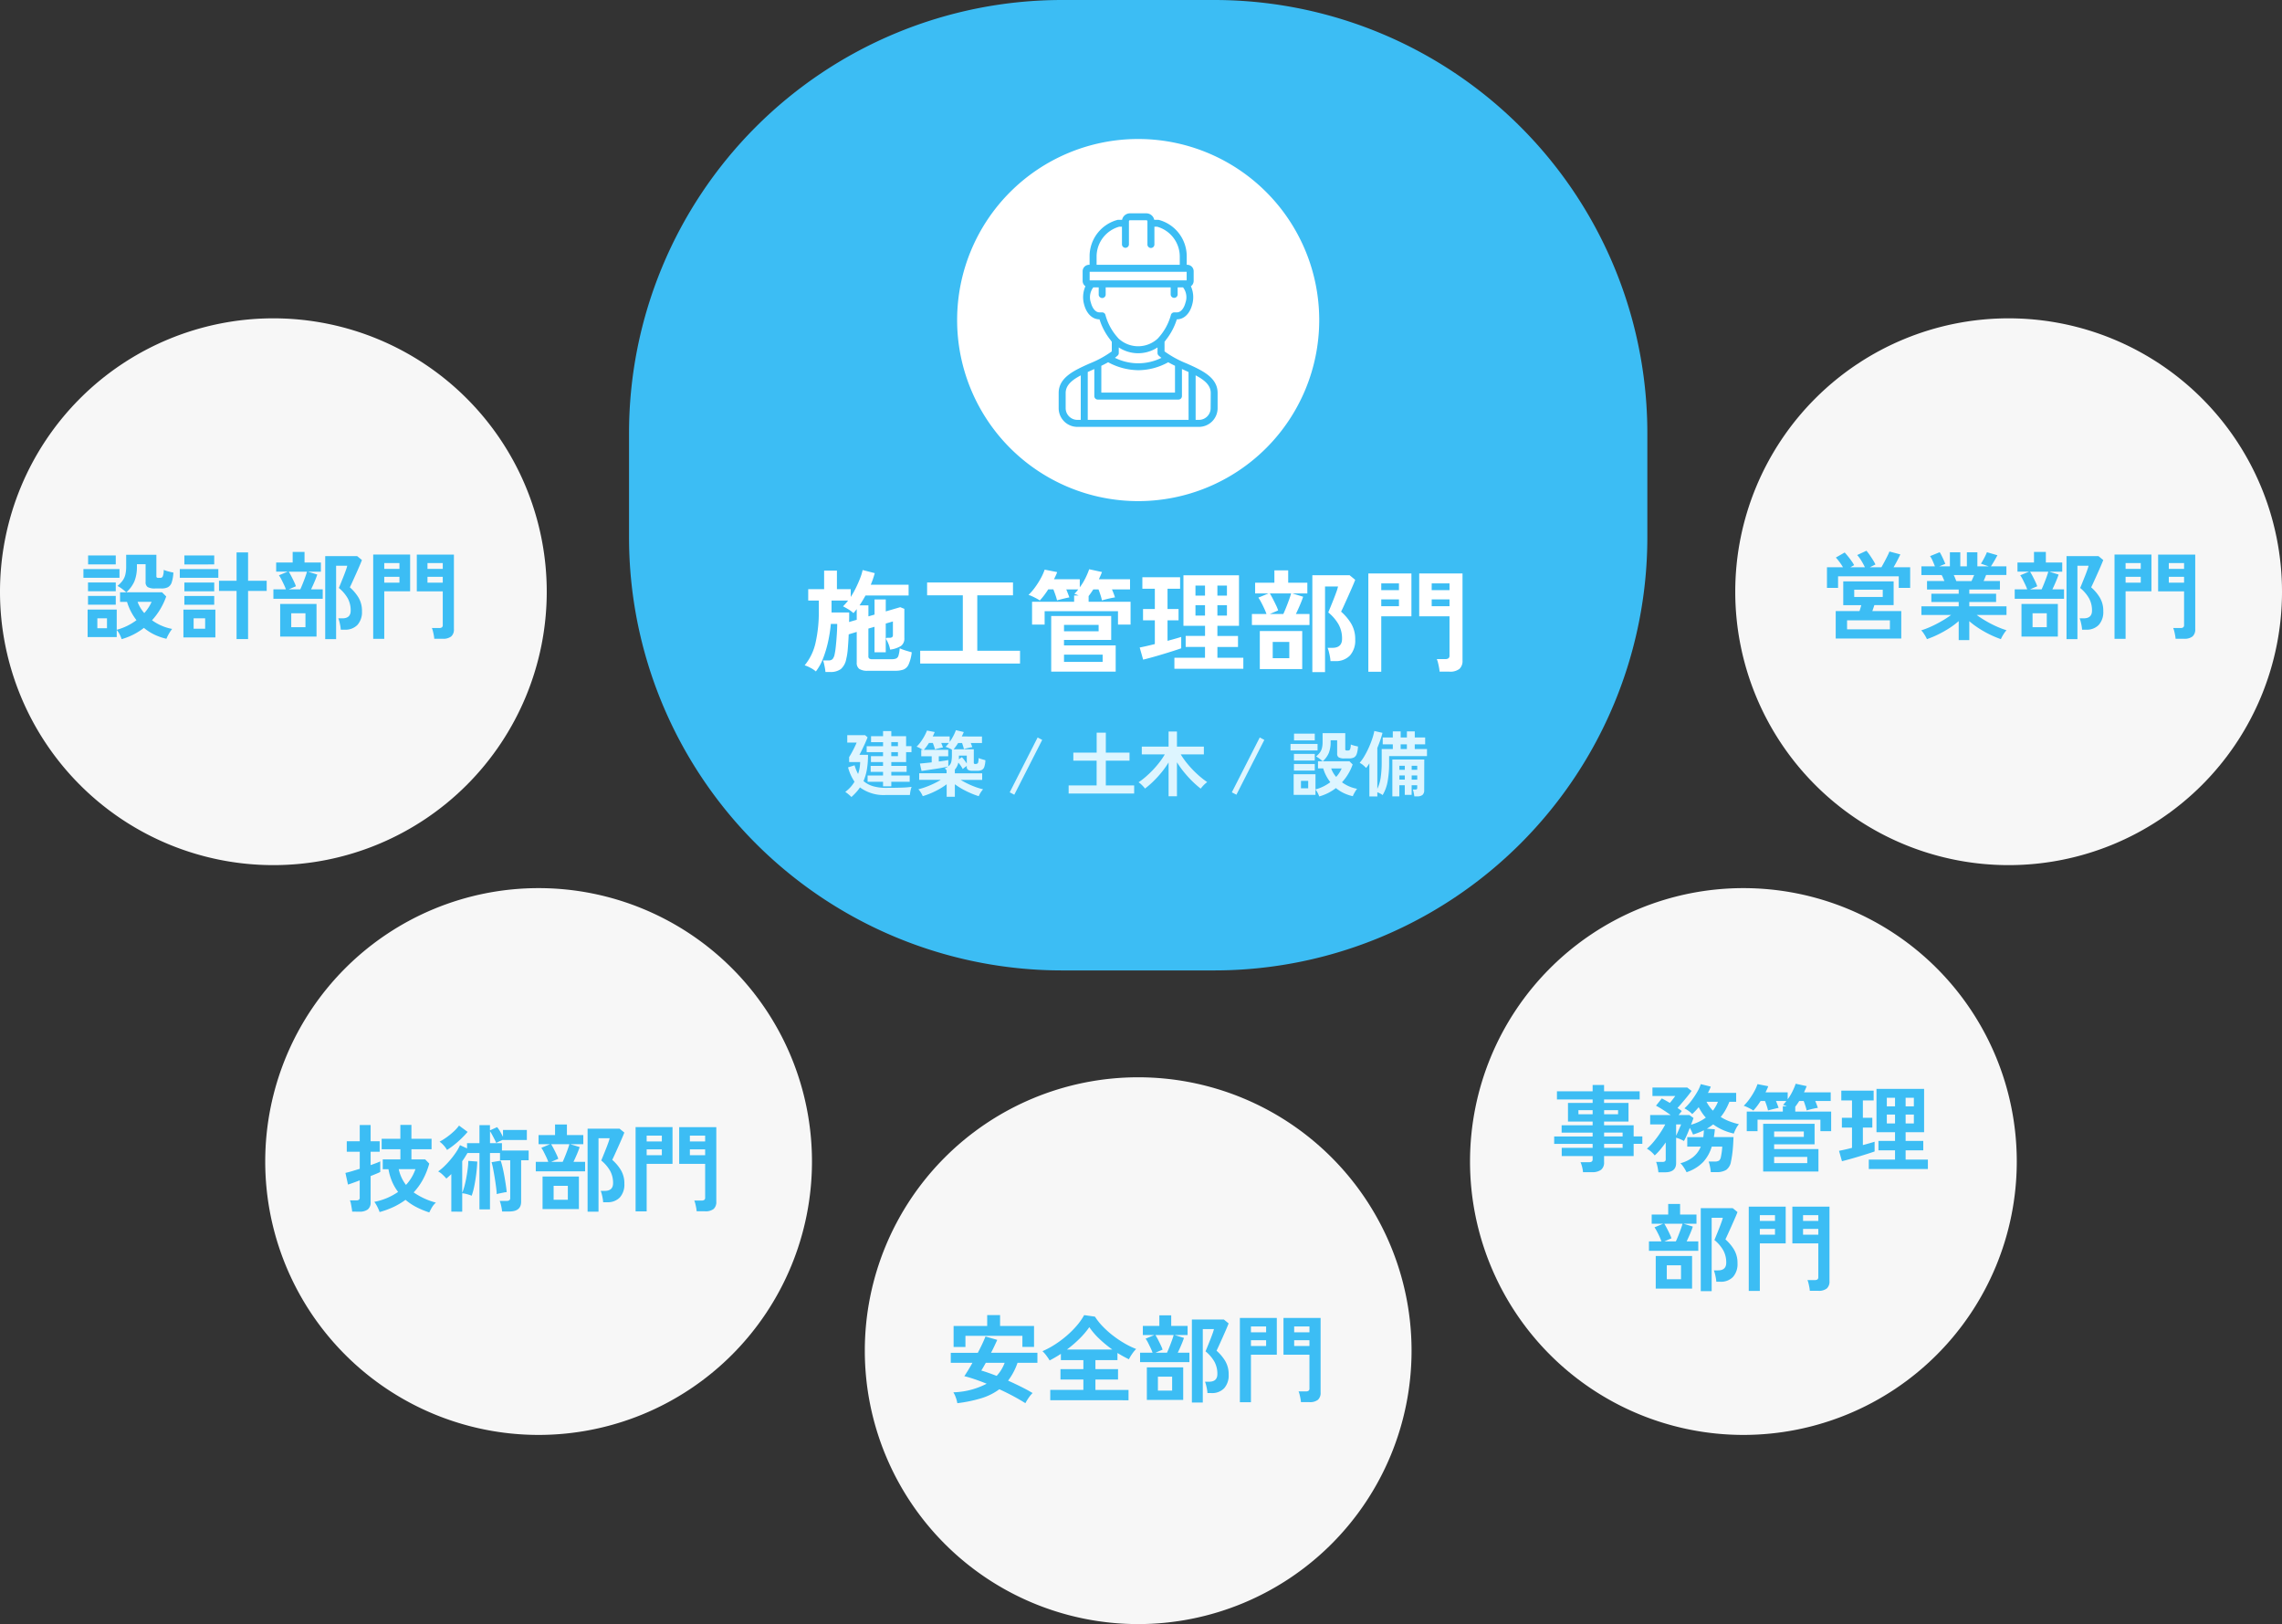 <svg xmlns="http://www.w3.org/2000/svg" width="287" height="204.238" viewBox="0 0 287 204.238"><rect x="0" y="0" width="287" height="204.238" fill="#333333" stroke="none"/><g transform="translate(-51.5 -5096.5)"><path d="M34.381,0h0A34.381,34.381,0,0,1,68.762,34.381h0A34.381,34.381,0,0,1,34.381,68.762h0A34.381,34.381,0,0,1,0,34.381H0A34.381,34.381,0,0,1,34.381,0Z" transform="translate(160.265 5231.977)" fill="#f7f7f7"/><path d="M34.381,0h0A34.381,34.381,0,0,1,68.762,34.381h0A34.381,34.381,0,0,1,34.381,68.762h0A34.381,34.381,0,0,1,0,34.381H0A34.381,34.381,0,0,1,34.381,0Z" transform="translate(236.381 5208.188)" fill="#f7f7f7"/><path d="M34.381,0h0A34.381,34.381,0,0,1,68.762,34.381h0A34.381,34.381,0,0,1,34.381,68.762h0A34.381,34.381,0,0,1,0,34.381H0A34.381,34.381,0,0,1,34.381,0Z" transform="translate(269.738 5136.533)" fill="#f7f7f7"/><path d="M34.381,0h0A34.381,34.381,0,0,1,68.762,34.381h0A34.381,34.381,0,0,1,34.381,68.762h0A34.381,34.381,0,0,1,0,34.381H0A34.381,34.381,0,0,1,34.381,0Z" transform="translate(51.5 5136.533)" fill="#f7f7f7"/><path d="M34.381,0h0A34.381,34.381,0,0,1,68.762,34.381h0A34.381,34.381,0,0,1,34.381,68.762h0A34.381,34.381,0,0,1,0,34.381H0A34.381,34.381,0,0,1,34.381,0Z" transform="translate(84.857 5208.188)" fill="#f7f7f7"/><path d="M54.469,0H73.6A54.469,54.469,0,0,1,128.07,54.469v13.1A54.469,54.469,0,0,1,73.6,122.037H54.469A54.469,54.469,0,0,1,0,67.568v-13.1A54.469,54.469,0,0,1,54.469,0Z" transform="translate(130.611 5096.5)" fill="#3cbdf4"/><path d="M22.77,0A22.77,22.77,0,1,1,0,22.77,22.77,22.77,0,0,1,22.77,0Z" transform="translate(171.875 5113.979)" fill="#fff"/><path d="M140.369,17.588a22.258,22.258,0,1,1-22.258,22.258,22.284,22.284,0,0,1,22.258-22.258m0-.512a22.77,22.77,0,1,0,22.77,22.77,22.77,22.77,0,0,0-22.77-22.77Z" transform="translate(54.276 5096.902)" fill="none"/><path d="M146.17,45.089a12.762,12.762,0,0,1-2.781-1.519V42.35c.023-.023.044-.046.067-.07a.46.46,0,0,0,.079-.117,8,8,0,0,0,1.4-2.622h.006c.9,0,1.636-.719,1.932-1.876a3.377,3.377,0,0,0-.169-2.289.812.812,0,0,0,.348-.665V33.491a.811.811,0,0,0-.811-.811h-.062v-1.1a4.735,4.735,0,0,0-3.51-4.546l-.005,0-.026-.007-.017-.005-.021,0-.024,0h-.016l-.029,0h-.439a1.017,1.017,0,0,0-.995-.814H139.05a1.018,1.018,0,0,0-1,.814h-.468l-.015,0-.025,0-.02,0-.018.005-.026.007-.005,0a4.735,4.735,0,0,0-3.51,4.546v1.1H133.9a.812.812,0,0,0-.811.811V34.71a.811.811,0,0,0,.352.667,3.378,3.378,0,0,0-.168,2.287c.3,1.158,1.036,1.876,1.932,1.876h.006a7.979,7.979,0,0,0,1.4,2.622.459.459,0,0,0,.079.117c.023.024.044.047.067.07v1.22a12.77,12.77,0,0,1-2.782,1.519c-1.916.858-3.9,1.744-3.9,3.713v1.912a2.353,2.353,0,0,0,2.35,2.351h15.288a2.353,2.353,0,0,0,2.351-2.351V48.8C150.069,46.833,148.087,45.947,146.17,45.089ZM134.845,31.581a3.9,3.9,0,0,1,2.852-3.693h.337v2.218a.439.439,0,1,0,.878,0V27.213a.14.14,0,0,1,.138-.138H141.1a.14.14,0,0,1,.138.138v2.893a.439.439,0,1,0,.877,0V27.889h.337a3.9,3.9,0,0,1,2.852,3.692v1.1H134.845Zm-.873,3.062V33.559h12.2v1.084h-12.2Zm1.982,4.329a.439.439,0,0,0-.42-.309h-.324c-.568,0-.93-.627-1.081-1.216a2.04,2.04,0,0,1,.3-1.925h.681V36.4a.439.439,0,1,0,.877,0v-.877h8.174V36.4a.439.439,0,0,0,.878,0v-.877h.681a2.04,2.04,0,0,1,.3,1.925c-.15.589-.514,1.216-1.081,1.216h-.326a.439.439,0,0,0-.419.309,6.921,6.921,0,0,1-1.556,2.867.421.421,0,0,0-.057.071,3.61,3.61,0,0,1-5.016,0,.422.422,0,0,0-.057-.071A6.916,6.916,0,0,1,135.953,38.972Zm6.7,5.128q.166.147.346.284a6.591,6.591,0,0,1-5.851-.005c.118-.089.231-.182.339-.278a.436.436,0,0,0,.147-.328v-.7a4.431,4.431,0,0,0,4.872,0v.7A.439.439,0,0,0,142.657,44.1Zm-7.215,1.283c.293-.141.579-.29.855-.446a8.151,8.151,0,0,0,3.808,1,7.831,7.831,0,0,0,3.749-1c.275.157.561.3.854.445v3.369h-9.266Zm-2.588,6.8h-.424a1.474,1.474,0,0,1-1.472-1.473V48.8c0-.984.811-1.639,1.9-2.211Zm13.563,0H133.732V46.164c.2-.092.4-.182.6-.273l.226-.1v3.4a.439.439,0,0,0,.439.439h10.143a.439.439,0,0,0,.439-.439v-3.4l.227.1c.2.091.406.181.6.273Zm2.774-1.473a1.474,1.474,0,0,1-1.473,1.473H147.3v-5.6c1.085.572,1.9,1.227,1.9,2.211Z" transform="translate(54.571 5097.119)" fill="#3cbdf4"/><path d="M-39.186,1.008q-.014-.2-.063-.476t-.112-.553a2.346,2.346,0,0,0-.133-.427h.686a.685.685,0,0,0,.525-.175,1.4,1.4,0,0,0,.259-.637,7.594,7.594,0,0,0,.126-.812q.056-.5.1-1.064t.07-1.071q.021-.511.021-.833h-.8a18.03,18.03,0,0,1-.343,2.219,13.736,13.736,0,0,1-.63,2.107A6.438,6.438,0,0,1-40.39.938a3.429,3.429,0,0,0-.693-.462A3.976,3.976,0,0,0-41.8.168a6.729,6.729,0,0,0,1.365-2.814,17.418,17.418,0,0,0,.413-4.074V-7.98h-1.33V-9.408h2v-2.338h1.61v2.338h1.736v.98A11.085,11.085,0,0,0-35.343-9.6q.3-.616.525-1.2a6.13,6.13,0,0,0,.308-1.015l1.526.392q-.1.364-.224.728t-.28.728h4.76V-8.61h-5.418q-.182.322-.371.637t-.385.6h1.12v1.386l.77-.224v-1.9H-31.6v1.5l1.82-.532.518.21v3.682a1.134,1.134,0,0,1-.42.98,3.279,3.279,0,0,1-1.372.462,3.325,3.325,0,0,0-.245-.812,3.337,3.337,0,0,0-.287-.546q0-.014.042-.056.07-.056.056-.07h.35a.556.556,0,0,0,.336-.077.369.369,0,0,0,.1-.3v-1.68l-.9.266V-1.47h-1.414V-4.676l-.77.224V-.966a.351.351,0,0,0,.1.28.638.638,0,0,0,.392.084h2.45A1.424,1.424,0,0,0-30.3-.686.572.572,0,0,0-30-1.057a4.274,4.274,0,0,0,.154-.917,3.959,3.959,0,0,0,.448.182q.28.1.574.182l.49.14A5.078,5.078,0,0,1-28.728.063a1.223,1.223,0,0,1-.658.644,3.087,3.087,0,0,1-1.036.147h-3.43A1.855,1.855,0,0,1-34.937.616a.937.937,0,0,1-.315-.8v-3.85l-1.008.308q-.042.938-.112,1.785a8.016,8.016,0,0,1-.2,1.323A2.188,2.188,0,0,1-37.247.637a2.162,2.162,0,0,1-1.365.371Zm2.968-6.286.966-.28V-6.9l-.2.252q-.1.126-.21.252a3.744,3.744,0,0,0-.651-.483q-.385-.231-.665-.371a6.363,6.363,0,0,0,.644-.728h-2.086v1.5H-36.2v.567Q-36.2-5.614-36.218-5.278Zm8.946,5.222v-1.61h5.362V-8.638H-26.4v-1.61H-15.6v1.61H-20.09v6.972h5.376v1.61ZM-10.794.966v-7h7.546v3.01H-9.184v.686h6.5v3.3ZM-13.2-4.956v-2.87H-7.91V-8.61h.574q-.154-.07-.3-.126t-.245-.084q.126-.126.252-.266a3.636,3.636,0,0,0,.238-.294H-8.9q.112.266.217.539t.175.469q-.182.028-.49.1t-.6.147q-.294.07-.462.126a6.452,6.452,0,0,0-.189-.644q-.133-.392-.273-.742h-.644q-.266.42-.539.777a7.779,7.779,0,0,1-.525.623,3.041,3.041,0,0,0-.4-.245q-.273-.147-.56-.28a2.759,2.759,0,0,0-.455-.175,7.358,7.358,0,0,0,.819-.952,10.328,10.328,0,0,0,.721-1.134,6.741,6.741,0,0,0,.49-1.092l1.568.308a3.209,3.209,0,0,1-.175.441q-.1.217-.217.455H-7.2v1.022A7.582,7.582,0,0,0-6.5-10.773a9.635,9.635,0,0,0,.483-1.141l1.61.35q-.084.224-.182.448t-.21.462h3.92V-9.38H-3.15q.112.266.217.539t.161.469q-.224.028-.553.1t-.623.147q-.294.077-.462.133a6.282,6.282,0,0,0-.182-.672q-.126-.392-.252-.714H-5.5q-.294.462-.588.84v.714H-.812v2.87H-2.394v-1.68H-11.62v1.68Zm4.018,4.69h4.858v-.91H-9.184Zm0-3.85H-4.83v-.8H-9.184ZM4.7.6V-.784h3.85V-2.142H6.118V-3.528H8.554V-4.8H5.838v-6.356h6.986V-4.8H10.108v1.274H12.7v1.386h-2.59V-.784H13.37V.6ZM.77-.546.336-2.072q.364-.07.861-.182T2.24-2.506V-5.488H.756V-6.916H2.24V-9.464H.672v-1.442H5.418v1.442H3.836v2.548H5.222v1.428H3.836v2.576q.532-.14.973-.266T5.558-3.4v1.428q-.392.14-1.008.336t-1.309.406q-.693.21-1.351.392T.77-.546ZM7.35-6.09h1.2v-1.3H7.35Zm2.758,0h1.2v-1.3h-1.2ZM7.35-8.6h1.2v-1.26H7.35Zm2.758,0h1.2v-1.26h-1.2ZM22.05,1.022v-12.18h4.69l.7.574q-.126.336-.371.9t-.525,1.19q-.28.623-.518,1.148t-.364.763a6.438,6.438,0,0,1,1.246,1.463,3.78,3.78,0,0,1,.532,2.051,2.818,2.818,0,0,1-.658,2,2.437,2.437,0,0,1-1.876.707h-.574a4.833,4.833,0,0,0-.07-.553q-.056-.315-.133-.616a3.472,3.472,0,0,0-.161-.5h.6q1.218,0,1.218-1.134a3.667,3.667,0,0,0-.434-1.806,5.474,5.474,0,0,0-1.3-1.512q.084-.2.266-.644T24.71-8.1q.21-.525.371-.98a5.508,5.508,0,0,0,.2-.665H23.646V1.022ZM14.448-4.9V-6.286h1.834Q16.17-6.608,15.988-7t-.378-.763a4.822,4.822,0,0,0-.35-.581l1.288-.532H14.854V-10.22h2.422v-1.554h1.736v1.554H21.42v1.344h-1.9l1.372.42q-.14.434-.4,1.043t-.511,1.127h1.708V-4.9ZM15.442.644V-4.144h5.334V.644Zm1.26-6.93H18.4q.168-.364.364-.854t.364-.959q.168-.469.252-.777H16.7q.168.266.378.672t.4.805a5.477,5.477,0,0,1,.273.665Zm.364,5.558h2.086V-2.772H17.066ZM38.052.966a4.437,4.437,0,0,0-.07-.525q-.056-.3-.126-.588A2.626,2.626,0,0,0,37.7-.616h1.064a.666.666,0,0,0,.406-.1A.4.4,0,0,0,39.3-1.05V-5.992H35.49v-5.39h5.446V-.448A1.35,1.35,0,0,1,40.544.623a1.892,1.892,0,0,1-1.26.343ZM29.092.98V-11.382H34.51v5.39H30.716V.98Zm7.966-8.246H39.3V-8.12h-2.24Zm0-2.016H39.3v-.854h-2.24ZM30.716-7.266h2.226V-8.12H30.716Zm0-2.016h2.226v-.854H30.716Z" transform="translate(194.5 5180)" fill="#fff"/><path d="M-22.6.96a3.925,3.925,0,0,0-.186-.7A3.13,3.13,0,0,0-23.1-.408a9.6,9.6,0,0,0,4.188-1.08Q-19.68-1.8-20.4-2.046t-1.32-.39q.2-.3.468-.732t.552-.948h-2.724v-1.26h3.4q.312-.588.564-1.128t.4-.924L-17.58-7q-.156.348-.354.768t-.426.852h5.832v1.26h-2.5a7.935,7.935,0,0,1-1.188,2.244q.828.372,1.626.768t1.458.792A3.4,3.4,0,0,0-13.62.27a5.611,5.611,0,0,0-.42.69q-.7-.444-1.542-.894t-1.734-.858A7.444,7.444,0,0,1-19.578.336,17.441,17.441,0,0,1-22.6.96Zm-.468-7.068v-2.64h4.224v-1.368h1.62v1.368h4.272V-6.12h-1.464V-7.512h-7.164v1.4Zm5.412,3.636a4.875,4.875,0,0,0,1.008-1.644H-19.02q-.168.3-.312.552t-.252.42q.42.12.912.294T-17.652-2.472Zm6.744,3.06v-1.3h4.164V-2.016h-2.88V-3.324h2.88V-4.452H-9.576v-.792q-.348.228-.708.438t-.708.39a6.206,6.206,0,0,0-.408-.606,3.81,3.81,0,0,0-.492-.558,10.766,10.766,0,0,0,1.53-.816A13.008,13.008,0,0,0-8.874-7.5a11.856,11.856,0,0,0,1.29-1.284,7.811,7.811,0,0,0,.936-1.332l1.356.192a7.924,7.924,0,0,0,.984,1.236,11.552,11.552,0,0,0,1.29,1.152,13.438,13.438,0,0,0,1.446.972,10.181,10.181,0,0,0,1.464.708A3.907,3.907,0,0,0-.6-5.262a5.14,5.14,0,0,0-.42.7q-.348-.168-.708-.366t-.732-.426v.9H-5.232v1.128h2.844v1.308H-5.232V-.708h4.164v1.3ZM-8.82-5.784H-3.1A14.559,14.559,0,0,1-4.716-7.11,8.9,8.9,0,0,1-6-8.6,10.282,10.282,0,0,1-7.236-7.146,14.914,14.914,0,0,1-8.82-5.784ZM6.9.876V-9.564h4.02l.6.492q-.108.288-.318.774t-.45,1.02q-.24.534-.444.984T10-5.64a5.519,5.519,0,0,1,1.068,1.254,3.24,3.24,0,0,1,.456,1.758,2.416,2.416,0,0,1-.564,1.71,2.089,2.089,0,0,1-1.608.606H8.856A4.143,4.143,0,0,0,8.8-.786q-.048-.27-.114-.528a2.976,2.976,0,0,0-.138-.426H9.06q1.044,0,1.044-.972A3.143,3.143,0,0,0,9.732-4.26a4.692,4.692,0,0,0-1.116-1.3q.072-.168.228-.552t.336-.834q.18-.45.318-.84a4.721,4.721,0,0,0,.174-.57h-1.4V.876ZM.384-4.2V-5.388H1.956Q1.86-5.664,1.7-6T1.38-6.654a4.133,4.133,0,0,0-.3-.5l1.1-.456H.732V-8.76H2.808v-1.332H4.3V-8.76H6.36v1.152H4.728l1.176.36q-.12.372-.342.894t-.438.966H6.588V-4.2ZM1.236.552v-4.1H5.808v4.1Zm1.08-5.94H3.768q.144-.312.312-.732t.312-.822q.144-.4.216-.666H2.316q.144.228.324.576t.342.69a4.694,4.694,0,0,1,.234.57ZM2.628-.624H4.416V-2.376H2.628ZM20.616.828a3.8,3.8,0,0,0-.06-.45q-.048-.258-.108-.5a2.251,2.251,0,0,0-.132-.4h.912a.571.571,0,0,0,.348-.084A.344.344,0,0,0,21.684-.9V-5.136H18.42v-4.62h4.668V-.384a1.158,1.158,0,0,1-.336.918,1.621,1.621,0,0,1-1.08.294ZM12.936.84v-10.6H17.58v4.62H14.328V.84Zm6.828-7.068h1.92V-6.96h-1.92Zm0-1.728h1.92v-.732h-1.92ZM14.328-6.228h1.908V-6.96H14.328Zm0-1.728h1.908v-.732H14.328Z" transform="translate(194.5 5272)" fill="#3cbdf4"/><path d="M-19.908.912a4.087,4.087,0,0,0-.114-.66,3.629,3.629,0,0,0-.2-.6h1.056a.632.632,0,0,0,.36-.078A.374.374,0,0,0-18.7-.744v-.372h-3.888V-2.148H-18.7v-.5h-4.836v-.936H-18.7v-.48h-3.9v-.924h3.9V-5.46H-21.8V-7.8H-18.7v-.432h-4.488V-9.264H-18.7v-.792h1.44v.792h4.476v1.032h-4.476V-7.8h3.072v2.34h-3.072v.468h3.72v1.4h1.092v.936h-1.092v1.536h-3.72v.768a1.152,1.152,0,0,1-.378.96,1.825,1.825,0,0,1-1.146.3Zm2.652-3.06h2.328v-.5h-2.328Zm0-1.44h2.328v-.48h-2.328Zm-3.228-2.784H-18.7v-.516h-1.788Zm3.228,0H-15.5v-.516h-1.752Zm6.828,7.3a5.925,5.925,0,0,0-.108-.678,3.568,3.568,0,0,0-.18-.63h.78a.585.585,0,0,0,.33-.072.35.35,0,0,0,.1-.3V-2.832q-.336.48-.684.9a6.854,6.854,0,0,1-.7.732,3.615,3.615,0,0,0-.462-.474,2.563,2.563,0,0,0-.522-.366,7.337,7.337,0,0,0,.858-.888,12.638,12.638,0,0,0,.822-1.11A10.431,10.431,0,0,0-9.564-5.1h-1.9V-6.276h2.58q-.444-.324-.948-.648t-.9-.528L-10-8.364q.216.108.474.252t.534.312q.18-.2.384-.468t.3-.4h-2.868V-9.732h4.38l.54.42q-.192.276-.5.66t-.648.78q-.336.4-.624.708.156.1.288.192t.252.192q-.06.084-.168.216t-.228.288h1.356l.516.372q-.048.132-.126.354t-.186.486a5.491,5.491,0,0,0,1.86-.888,5.05,5.05,0,0,1-.48-.612q-.216-.324-.42-.7-.192.24-.4.456t-.408.408a3.21,3.21,0,0,0-.468-.4,3.858,3.858,0,0,0-.516-.318A6.569,6.569,0,0,0-6.3-8.052a10.745,10.745,0,0,0,.75-1.122,4.548,4.548,0,0,0,.45-.99l1.26.312a5.78,5.78,0,0,1-.36.792H-.648v1.116H-1.5A8.792,8.792,0,0,1-1.98-6.93a5.892,5.892,0,0,1-.612.894,5.871,5.871,0,0,0,1.086.546A9.156,9.156,0,0,0-.3-5.124a2.406,2.406,0,0,0-.372.558,5.689,5.689,0,0,0-.276.618A7.544,7.544,0,0,1-2.328-4.4,6.713,6.713,0,0,1-3.54-5.1a6.541,6.541,0,0,1-.792.54l1,.072q-.012.252-.048.5t-.072.486H-.984Q-1-2.976-1.038-2.412t-.108,1.074q-.066.51-.15.882A1.6,1.6,0,0,1-1.9.624,2.247,2.247,0,0,1-3.108.9H-3.84Q-3.852.72-3.894.462t-.1-.5a2.739,2.739,0,0,0-.12-.39h.732A1.033,1.033,0,0,0-2.8-.546a.826.826,0,0,0,.234-.474q.06-.276.108-.63T-2.4-2.3H-3.72A4.949,4.949,0,0,1-4.782-.384,5.07,5.07,0,0,1-6.888.912,4.48,4.48,0,0,0-7.224.324a3.018,3.018,0,0,0-.432-.54,4.267,4.267,0,0,0,1.62-.8A3.249,3.249,0,0,0-5.1-2.3H-6.8V-3.5h2.016a6.98,6.98,0,0,0,.072-.864,6.641,6.641,0,0,1-.636.288q-.336.132-.72.252-.084-.192-.186-.408t-.222-.432q-.192.492-.4.966a6.444,6.444,0,0,1-.342.69A4.008,4.008,0,0,0-7.68-3.24,3.331,3.331,0,0,0-8.2-3.42V-.24Q-8.2.924-9.588.924Zm6.852-7.752A4.68,4.68,0,0,0-2.94-7.944H-4.38A4.925,4.925,0,0,0-3.576-6.828ZM-8.2-3.684q.12-.24.246-.528t.234-.54Q-7.608-5-7.572-5.1H-8.2ZM2.748.828v-6H9.216v2.58H4.128V-2H9.7V.828ZM.684-4.248v-2.46H5.22V-7.38h.492q-.132-.06-.258-.108t-.21-.072q.108-.108.216-.228a3.116,3.116,0,0,0,.2-.252h-1.3q.1.228.186.462t.15.4q-.156.024-.42.09t-.516.126q-.252.06-.4.108A5.53,5.53,0,0,0,3.21-7.4Q3.1-7.74,2.976-8.04H2.424q-.228.36-.462.666a6.668,6.668,0,0,1-.45.534,2.606,2.606,0,0,0-.342-.21Q.936-7.176.69-7.29A2.365,2.365,0,0,0,.3-7.44,6.307,6.307,0,0,0,1-8.256a8.853,8.853,0,0,0,.618-.972,5.778,5.778,0,0,0,.42-.936L3.384-9.9a2.751,2.751,0,0,1-.15.378q-.09.186-.186.39H5.832v.876a6.5,6.5,0,0,0,.594-.978,8.259,8.259,0,0,0,.414-.978l1.38.3q-.072.192-.156.384t-.18.4h3.36V-8.04H9.3q.1.228.186.462t.138.4q-.192.024-.474.084t-.534.126q-.252.066-.4.114a5.385,5.385,0,0,0-.156-.576q-.108-.336-.216-.612H7.284q-.252.4-.5.72v.612H11.3v2.46H9.948v-1.44H2.04v1.44ZM4.128-.228H8.292v-.78H4.128Zm0-3.3H7.86v-.684H4.128ZM16.032.516V-.672h3.3V-1.836H17.244V-3.024h2.088V-4.116H17V-9.564h5.988v5.448H20.664v1.092h2.22v1.188h-2.22V-.672h2.8V.516ZM12.66-.468l-.372-1.308q.312-.06.738-.156t.894-.216V-4.7H12.648V-5.928H13.92V-8.112H12.576V-9.348h4.068v1.236H15.288v2.184h1.188V-4.7H15.288V-2.5q.456-.12.834-.228t.642-.192v1.224q-.336.12-.864.288t-1.122.348q-.594.18-1.158.336T12.66-.468ZM18.3-5.22h1.032V-6.336H18.3Zm2.364,0H21.7V-6.336H20.664ZM18.3-7.368h1.032v-1.08H18.3Zm2.364,0H21.7v-1.08H20.664ZM-5.1,15.876V5.436h4.02l.6.492Q-.588,6.216-.8,6.7t-.45,1.02q-.24.534-.444.984T-2,9.36A5.519,5.519,0,0,1-.936,10.614,3.24,3.24,0,0,1-.48,12.372a2.416,2.416,0,0,1-.564,1.71,2.089,2.089,0,0,1-1.608.606h-.492a4.143,4.143,0,0,0-.06-.474q-.048-.27-.114-.528a2.976,2.976,0,0,0-.138-.426h.516q1.044,0,1.044-.972a3.143,3.143,0,0,0-.372-1.548,4.692,4.692,0,0,0-1.116-1.3q.072-.168.228-.552t.336-.834q.18-.45.318-.84a4.721,4.721,0,0,0,.174-.57h-1.4v9.228ZM-11.616,10.8V9.612h1.572q-.1-.276-.252-.612t-.324-.654a4.133,4.133,0,0,0-.3-.5l1.1-.456h-1.452V6.24h2.076V4.908H-7.7V6.24H-5.64V7.392H-7.272l1.176.36q-.12.372-.342.894t-.438.966h1.464V10.8Zm.852,4.752v-4.1h4.572v4.1Zm1.08-5.94h1.452q.144-.312.312-.732t.312-.822q.144-.4.216-.666H-9.684q.144.228.324.576t.342.69a4.694,4.694,0,0,1,.234.57Zm.312,4.764h1.788V12.624H-9.372ZM8.616,15.828a3.8,3.8,0,0,0-.06-.45q-.048-.258-.108-.5a2.251,2.251,0,0,0-.132-.4h.912a.571.571,0,0,0,.348-.084.344.344,0,0,0,.108-.288V9.864H6.42V5.244h4.668v9.372a1.158,1.158,0,0,1-.336.918,1.621,1.621,0,0,1-1.08.294Zm-7.68.012V5.244H5.58v4.62H2.328V15.84ZM7.764,8.772h1.92V8.04H7.764Zm0-1.728h1.92V6.312H7.764ZM2.328,8.772H4.236V8.04H2.328Zm0-1.728H4.236V6.312H2.328Z" transform="translate(270.5 5243)" fill="#3cbdf4"/><path d="M-13.008.972A10.452,10.452,0,0,1-14.6.318,7.265,7.265,0,0,1-16-.612,9.034,9.034,0,0,1-17.49.276a10.828,10.828,0,0,1-1.77.648,5.036,5.036,0,0,0-.276-.648A4.316,4.316,0,0,0-19.92-.36a7.819,7.819,0,0,0,2.988-1.248,5.974,5.974,0,0,1-.75-1.284,7.16,7.16,0,0,1-.462-1.572h-.72V-5.7h2.22V-6.972H-19v-1.32h2.352v-1.74h1.392v1.74h2.532v1.32h-2.532V-5.7h1.728l.516.528A9.44,9.44,0,0,1-13.8-3.186a7.929,7.929,0,0,1-1.176,1.638,8.834,8.834,0,0,0,2.8,1.284A2.494,2.494,0,0,0-12.7.378Q-12.912.756-13.008.972Zm-9.7-.1a4.514,4.514,0,0,0-.06-.456q-.048-.276-.1-.546a1.713,1.713,0,0,0-.126-.414h.792a.574.574,0,0,0,.342-.078.369.369,0,0,0,.1-.306V-3.06q-.5.192-.906.336t-.57.192L-23.556-4q.288-.06.768-.2l1.032-.312V-6.66h-1.632V-7.98h1.632v-2.04h1.368v2.04h1.14v1.32h-1.14v1.68q.42-.144.744-.27t.468-.2v1.332q-.132.072-.462.21t-.75.306V-.312a1.089,1.089,0,0,1-.354.906,1.706,1.706,0,0,1-1.074.282Zm6.768-3.36a5.6,5.6,0,0,0,1.188-1.98h-2.1A4.962,4.962,0,0,0-15.936-2.484Zm5.7,3.36V-3.852q-.156.156-.312.294t-.312.27a5.609,5.609,0,0,0-.474-.492,2.292,2.292,0,0,0-.558-.408,6.172,6.172,0,0,0,.792-.66,10.93,10.93,0,0,0,.792-.858,10.643,10.643,0,0,0,.69-.924,5.4,5.4,0,0,0,.474-.858l.888.408v-.66H-6.7v-2.268h1.32v.66l.9-.408A3.51,3.51,0,0,1-4.1-9.21q.2.354.36.666V-9.4h3v1.26h-3V-8.16q-.192.072-.438.186t-.414.21q-.072-.18-.21-.45t-.288-.552a4.952,4.952,0,0,0-.282-.474v1.5h1.5v.924h3.36v1.224h-.948V-.36Q-1.464.852-2.94.852h-.912a5.68,5.68,0,0,0-.114-.69A3.823,3.823,0,0,0-4.152-.48h.864A.6.6,0,0,0-2.94-.558a.358.358,0,0,0,.108-.306V-5.592H-4.116V-6.5h-1.26V.588H-6.7V-6.5H-8.208q-.156.264-.318.522t-.342.51V-1.5a6.161,6.161,0,0,0,.252-.738q.132-.462.24-1.026T-8.19-4.41a10.046,10.046,0,0,0,.09-1.1l1.128.084Q-7-4.716-7.1-3.9T-7.35-2.346a8.194,8.194,0,0,1-.33,1.218,4.293,4.293,0,0,0-.594-.2,3.8,3.8,0,0,0-.594-.114V.876Zm5.712-2.208q-.012-.348-.084-.9t-.168-1.152q-.1-.6-.2-1.128a7.553,7.553,0,0,0-.2-.828l1.152-.192q.12.348.24.858t.222,1.08q.1.57.18,1.1t.114.912a3.654,3.654,0,0,0-.4.06l-.48.1A3.393,3.393,0,0,0-4.524-1.332Zm-6.252-5.556a3.314,3.314,0,0,0-.426-.576,2.67,2.67,0,0,0-.51-.456,8.428,8.428,0,0,0,.948-.6,8.445,8.445,0,0,0,.876-.726,4.9,4.9,0,0,0,.624-.7l1.08.792a10.907,10.907,0,0,1-.75.8q-.438.426-.918.81A9.621,9.621,0,0,1-10.776-6.888ZM6.9.876V-9.564h4.02l.6.492q-.108.288-.318.774t-.45,1.02q-.24.534-.444.984T10-5.64a5.519,5.519,0,0,1,1.068,1.254,3.24,3.24,0,0,1,.456,1.758,2.416,2.416,0,0,1-.564,1.71,2.089,2.089,0,0,1-1.608.606H8.856A4.143,4.143,0,0,0,8.8-.786q-.048-.27-.114-.528a2.976,2.976,0,0,0-.138-.426H9.06q1.044,0,1.044-.972A3.143,3.143,0,0,0,9.732-4.26a4.692,4.692,0,0,0-1.116-1.3q.072-.168.228-.552t.336-.834q.18-.45.318-.84a4.721,4.721,0,0,0,.174-.57h-1.4V.876ZM.384-4.2V-5.388H1.956Q1.86-5.664,1.7-6T1.38-6.654a4.133,4.133,0,0,0-.3-.5l1.1-.456H.732V-8.76H2.808v-1.332H4.3V-8.76H6.36v1.152H4.728l1.176.36q-.12.372-.342.894t-.438.966H6.588V-4.2ZM1.236.552v-4.1H5.808v4.1Zm1.08-5.94H3.768q.144-.312.312-.732t.312-.822q.144-.4.216-.666H2.316q.144.228.324.576t.342.69a4.694,4.694,0,0,1,.234.57ZM2.628-.624H4.416V-2.376H2.628ZM20.616.828a3.8,3.8,0,0,0-.06-.45q-.048-.258-.108-.5a2.251,2.251,0,0,0-.132-.4h.912a.571.571,0,0,0,.348-.084A.344.344,0,0,0,21.684-.9V-5.136H18.42v-4.62h4.668V-.384a1.158,1.158,0,0,1-.336.918,1.621,1.621,0,0,1-1.08.294ZM12.936.84v-10.6H17.58v4.62H14.328V.84Zm6.828-7.068h1.92V-6.96h-1.92Zm0-1.728h1.92v-.732h-1.92ZM14.328-6.228h1.908V-6.96H14.328Zm0-1.728h1.908v-.732H14.328Z" transform="translate(118.5 5248)" fill="#3cbdf4"/><path d="M-22.128.8V-2.652h2.988q.06-.168.12-.366t.108-.378H-21.18V-6.384h6.336V-3.4h-2.424l-.126.378q-.066.2-.126.366h3.636V.8Zm-1.1-6.372V-8.16h2.016a6.483,6.483,0,0,0-.444-.672,6.46,6.46,0,0,0-.456-.552L-21-10.02q.2.216.438.51t.438.582a3.988,3.988,0,0,1,.312.5l-.468.264h1.824a8.476,8.476,0,0,0-.444-.816,4.672,4.672,0,0,0-.528-.72l1.164-.54a5.958,5.958,0,0,1,.4.522q.228.33.432.66a4.814,4.814,0,0,1,.3.546l-.7.348h1.452q.18-.312.378-.684t.372-.72a5.944,5.944,0,0,0,.258-.576L-14-9.78q-.156.336-.384.774t-.468.846h2.088v2.592H-14.2V-7.02h-7.632v1.452ZM-20.7-.36h5.388V-1.488H-20.7Zm.9-4.068h3.588V-5.34H-19.8ZM-6.66,1V-1.392A9.565,9.565,0,0,1-7.878-.48,14.019,14.019,0,0,1-9.27.3a11.9,11.9,0,0,1-1.386.576,3.309,3.309,0,0,0-.18-.354q-.12-.21-.264-.42a1.9,1.9,0,0,0-.276-.33,10.431,10.431,0,0,0,1.26-.486Q-9.444-1.02-8.79-1.4A12.123,12.123,0,0,0-7.62-2.16h-3.732V-3.252H-6.66v-.54H-10.1V-4.836H-6.66v-.528h-3.984V-6.432H-8.46q-.084-.2-.168-.4a2.652,2.652,0,0,0-.18-.354h-2.544V-8.28h1.7q-.12-.312-.282-.684a3.124,3.124,0,0,0-.33-.6l1.212-.492a4.085,4.085,0,0,1,.258.462q.138.282.258.552t.192.45L-9.1-8.28h1.332v-1.764h1.308V-8.28h.828v-1.764h1.32V-8.28h1.416l-.972-.336a4.686,4.686,0,0,0,.27-.438q.15-.27.288-.552a4.656,4.656,0,0,0,.2-.45l1.32.384q-.108.2-.264.48t-.306.522q-.15.246-.246.39H-.66v1.092H-3.216q-.156.408-.312.756h2.052v1.068H-5.328v.528h3.372v1.044H-5.328v.54h4.68V-2.16H-4.392A12.508,12.508,0,0,0-3.228-1.4a13.713,13.713,0,0,0,1.32.678,11.042,11.042,0,0,0,1.26.48A2.363,2.363,0,0,0-.912.09q-.144.21-.264.426a3.728,3.728,0,0,0-.18.36A12.656,12.656,0,0,1-2.724.306,13.036,13.036,0,0,1-4.1-.468,10.581,10.581,0,0,1-5.328-1.38V1Zm-.3-7.428h1.908q.084-.168.168-.366t.168-.39H-7.284q.1.192.18.4T-6.96-6.432ZM6.9.876V-9.564h4.02l.6.492q-.108.288-.318.774t-.45,1.02q-.24.534-.444.984T10-5.64a5.519,5.519,0,0,1,1.068,1.254,3.24,3.24,0,0,1,.456,1.758,2.416,2.416,0,0,1-.564,1.71,2.089,2.089,0,0,1-1.608.606H8.856A4.143,4.143,0,0,0,8.8-.786q-.048-.27-.114-.528a2.976,2.976,0,0,0-.138-.426H9.06q1.044,0,1.044-.972A3.143,3.143,0,0,0,9.732-4.26a4.692,4.692,0,0,0-1.116-1.3q.072-.168.228-.552t.336-.834q.18-.45.318-.84a4.721,4.721,0,0,0,.174-.57h-1.4V.876ZM.384-4.2V-5.388H1.956Q1.86-5.664,1.7-6T1.38-6.654a4.133,4.133,0,0,0-.3-.5l1.1-.456H.732V-8.76H2.808v-1.332H4.3V-8.76H6.36v1.152H4.728l1.176.36q-.12.372-.342.894t-.438.966H6.588V-4.2ZM1.236.552v-4.1H5.808v4.1Zm1.08-5.94H3.768q.144-.312.312-.732t.312-.822q.144-.4.216-.666H2.316q.144.228.324.576t.342.69a4.694,4.694,0,0,1,.234.57ZM2.628-.624H4.416V-2.376H2.628ZM20.616.828a3.8,3.8,0,0,0-.06-.45q-.048-.258-.108-.5a2.251,2.251,0,0,0-.132-.4h.912a.571.571,0,0,0,.348-.084A.344.344,0,0,0,21.684-.9V-5.136H18.42v-4.62h4.668V-.384a1.158,1.158,0,0,1-.336.918,1.621,1.621,0,0,1-1.08.294ZM12.936.84v-10.6H17.58v4.62H14.328V.84Zm6.828-7.068h1.92V-6.96h-1.92Zm0-1.728h1.92v-.732h-1.92ZM14.328-6.228h1.908V-6.96H14.328Zm0-1.728h1.908v-.732H14.328Z" transform="translate(304.5 5176)" fill="#3cbdf4"/><path d="M-18.7.876A4.024,4.024,0,0,0-18.96.264a2.42,2.42,0,0,0-.36-.54V.612h-3.66V-2.844h3.66V-.3a7.16,7.16,0,0,0,1.332-.5,7.518,7.518,0,0,0,1.152-.708,7.232,7.232,0,0,1-.708-1.11,6.773,6.773,0,0,1-.48-1.194H-18.9v-1.2h.78a6.119,6.119,0,0,0-.516-.426,4.338,4.338,0,0,0-.588-.378,4.044,4.044,0,0,0,.624-.642,2.138,2.138,0,0,0,.354-.744,4.183,4.183,0,0,0,.114-1.062V-9.732h3.8v2.688a.217.217,0,0,0,.054.168.355.355,0,0,0,.222.048h.216a.33.33,0,0,0,.306-.18,2.227,2.227,0,0,0,.126-.828,3.447,3.447,0,0,0,.57.192q.366.1.642.144a4.513,4.513,0,0,1-.21,1.242,1.051,1.051,0,0,1-.468.6,1.734,1.734,0,0,1-.81.162h-.78a1.873,1.873,0,0,1-.96-.174.712.712,0,0,1-.264-.642V-8.544h-1.092v.372a4.852,4.852,0,0,1-.306,1.752,3.921,3.921,0,0,1-1.026,1.4h4.488l.528.528A8.652,8.652,0,0,1-14.88-1.5,6.222,6.222,0,0,0-13.7-.822a6.145,6.145,0,0,0,1.35.414A4.149,4.149,0,0,0-12.756.2a4.727,4.727,0,0,0-.312.63,7.065,7.065,0,0,1-1.548-.54A6.418,6.418,0,0,1-15.9-.54a8.178,8.178,0,0,1-1.3.828A8.292,8.292,0,0,1-18.7.876ZM-23.508-6.84V-7.932h4.536V-6.84Zm.588-1.68V-9.648h3.48V-8.52Zm-.012,5.064v-1.1h3.492v1.1Zm0-1.692v-1.1h3.492v1.1Zm1.176,4.656h1.212V-1.74h-1.212Zm5.9-1.908a5.315,5.315,0,0,0,.924-1.416h-1.764A4.309,4.309,0,0,0-15.852-2.4ZM-4.248.864V-5.184H-6.456V-6.468h2.208v-3.564H-2.8v3.564h2.34v1.284H-2.8V.864Zm-6.684-.2v-3.5h4.02V.66Zm-.456-7.5V-7.932H-6.54V-6.84Zm.576-1.68V-9.648h3.756V-8.52Zm0,5.064v-1.1h3.756v1.1Zm0-1.692v-1.1h3.756v1.1ZM-9.648-.432H-8.2V-1.74H-9.648ZM6.9.876V-9.564h4.02l.6.492q-.108.288-.318.774t-.45,1.02q-.24.534-.444.984T10-5.64a5.519,5.519,0,0,1,1.068,1.254,3.24,3.24,0,0,1,.456,1.758,2.416,2.416,0,0,1-.564,1.71,2.089,2.089,0,0,1-1.608.606H8.856A4.143,4.143,0,0,0,8.8-.786q-.048-.27-.114-.528a2.976,2.976,0,0,0-.138-.426H9.06q1.044,0,1.044-.972A3.143,3.143,0,0,0,9.732-4.26a4.692,4.692,0,0,0-1.116-1.3q.072-.168.228-.552t.336-.834q.18-.45.318-.84a4.721,4.721,0,0,0,.174-.57h-1.4V.876ZM.384-4.2V-5.388H1.956Q1.86-5.664,1.7-6T1.38-6.654a4.133,4.133,0,0,0-.3-.5l1.1-.456H.732V-8.76H2.808v-1.332H4.3V-8.76H6.36v1.152H4.728l1.176.36q-.12.372-.342.894t-.438.966H6.588V-4.2ZM1.236.552v-4.1H5.808v4.1Zm1.08-5.94H3.768q.144-.312.312-.732t.312-.822q.144-.4.216-.666H2.316q.144.228.324.576t.342.69a4.694,4.694,0,0,1,.234.57ZM2.628-.624H4.416V-2.376H2.628ZM20.616.828a3.8,3.8,0,0,0-.06-.45q-.048-.258-.108-.5a2.251,2.251,0,0,0-.132-.4h.912a.571.571,0,0,0,.348-.084A.344.344,0,0,0,21.684-.9V-5.136H18.42v-4.62h4.668V-.384a1.158,1.158,0,0,1-.336.918,1.621,1.621,0,0,1-1.08.294ZM12.936.84v-10.6H17.58v4.62H14.328V.84Zm6.828-7.068h1.92V-6.96h-1.92Zm0-1.728h1.92v-.732h-1.92ZM14.328-6.228h1.908V-6.96H14.328Zm0-1.728h1.908v-.732H14.328Z" transform="translate(85.5 5176)" fill="#3cbdf4"/><path d="M-31.941-.612v-.576h-1.944v-.783h1.944V-2.43H-33.5v-.756h1.557v-.477h-1.521V-4.41h1.521v-.5H-34v-.747h2.061v-.513h-1.512v-.747h1.512V-7.56h1.035v.639h1.863v1.26h.675v.747h-.675v1.251h-1.863v.477h1.926v.756h-1.926v.459h2.313v.783h-2.313v.576ZM-35.919.729A4.374,4.374,0,0,0-36.279.4,3.266,3.266,0,0,0-36.693.09a5.075,5.075,0,0,0,.639-.58,3.948,3.948,0,0,0,.522-.707,5.93,5.93,0,0,1-.81-1.8l.819-.261a5.628,5.628,0,0,0,.441,1.089,4.9,4.9,0,0,0,.185-.715,5,5,0,0,0,.076-.779h-1.386v-.63q.135-.207.319-.54t.355-.684q.171-.351.27-.594h-1.179v-.936H-34.2l.315.27q-.09.234-.225.545T-34.4-5.6q-.153.324-.288.594t-.225.432h1.08a10.809,10.809,0,0,1-.139,1.831A6.318,6.318,0,0,1-34.4-1.278a3.168,3.168,0,0,0,1.2.648,5.682,5.682,0,0,0,1.62.207q1.152,0,1.958-.027a11.3,11.3,0,0,0,1.274-.1,1.868,1.868,0,0,0-.094.293q-.049.194-.081.391t-.041.342h-.643q-.391,0-.833,0t-.846,0h-.693a5.035,5.035,0,0,1-3.267-.954,4.657,4.657,0,0,1-.486.625A8.139,8.139,0,0,1-35.919.729Zm5.013-6.39h.837v-.513h-.837Zm0,1.251h.837v-.5h-.837ZM-23.94.7V-.873a8.762,8.762,0,0,1-1.409.86,9.879,9.879,0,0,1-1.6.634A3.1,3.1,0,0,0-27.18.176,2.578,2.578,0,0,0-27.5-.243a9.053,9.053,0,0,0,.936-.288q.495-.18.985-.414a10.123,10.123,0,0,0,.9-.486h-2.718v-.828h3.447v-.369Q-24-2.7-24.062-2.763a.805.805,0,0,0-.122-.108,1.964,1.964,0,0,0,.225-.112q.1-.059.189-.122-.279.072-.711.153T-25.4-2.8l-.936.139-.765.113-.207-.927q.207-.018.612-.059t.873-.094v-.765h-1.314V-5.2h.207q-.162-.1-.4-.229a1.739,1.739,0,0,0-.4-.166,4.146,4.146,0,0,0,.526-.608,7,7,0,0,0,.464-.734,5.322,5.322,0,0,0,.324-.693l.972.189q-.054.135-.117.274t-.135.284h2.133V-6.2a6.217,6.217,0,0,0,.459-.747,5.6,5.6,0,0,0,.324-.729l.99.234a2.689,2.689,0,0,1-.112.266q-.068.139-.139.293H-19.5v.819h-1.413q.126.315.2.522-.144.018-.356.063t-.4.095q-.189.05-.3.086-.036-.153-.1-.36t-.135-.4H-22.5q-.144.225-.288.427a4.341,4.341,0,0,1-.279.356h2.538v1.692q0,.162.18.162.288,0,.351-.153a1.93,1.93,0,0,0,.072-.594,3.861,3.861,0,0,0,.414.144q.27.081.441.126a2.912,2.912,0,0,1-.135.837.661.661,0,0,1-.328.391,1.378,1.378,0,0,1-.581.1H-20.7a1.044,1.044,0,0,1-.535-.108.417.417,0,0,1-.176-.387v-.108a2.821,2.821,0,0,0-.274.189,2.442,2.442,0,0,0-.229.2,4.273,4.273,0,0,0-.252-.414,4.746,4.746,0,0,0-.306-.4,1.979,1.979,0,0,1-.441.882v.468h3.438v.828h-2.7q.414.252.9.486a10.391,10.391,0,0,0,.986.414,8.11,8.11,0,0,0,.931.279,2.578,2.578,0,0,0-.315.419,3.1,3.1,0,0,0-.234.446A9.139,9.139,0,0,1-20.97.225,10.818,10.818,0,0,1-22.01-.292a9.253,9.253,0,0,1-.9-.581V.7Zm.207-3.834a.994.994,0,0,0,.374-.558,3.8,3.8,0,0,0,.076-.846v-.693a3.3,3.3,0,0,0-.414-.207,3.114,3.114,0,0,0-.387-.144,2.6,2.6,0,0,0,.216-.225q.108-.126.207-.261h-.963q.063.153.122.3t.094.266q-.117.018-.315.063t-.387.094q-.189.05-.3.086-.036-.153-.112-.374t-.158-.436h-.486q-.162.252-.329.477a4.23,4.23,0,0,1-.319.387h3.069v.81H-24.93v.657q.4-.054.715-.1t.481-.085Zm2.322-.351v-.99h-.99v.243a1.367,1.367,0,0,1-.018.225l.387-.27a2.692,2.692,0,0,1,.311.36Q-21.555-3.69-21.411-3.483ZM-15.435.441l-.576-.3,3.51-6.9.576.306ZM-8.6.288V-.729h3.519V-3.843H-8.01V-4.851h2.934V-7.362h1.152v2.511H-.945v1.008H-3.924V-.729H-.36V.288ZM3.969.639V-3.618A11.489,11.489,0,0,1,3.1-2.39,13.585,13.585,0,0,1,2.075-1.264,10.683,10.683,0,0,1,1-.333,1.757,1.757,0,0,0,.783-.6Q.639-.756.481-.9a2.016,2.016,0,0,0-.293-.22,8.511,8.511,0,0,0,.9-.689A12.338,12.338,0,0,0,2-2.678q.446-.472.828-.967a8.669,8.669,0,0,0,.661-.981H.6v-.981H3.969v-1.9H5.022v1.9H8.406v.981H5.5a9.98,9.98,0,0,0,.918,1.273A12.72,12.72,0,0,0,7.582-2.138a11.228,11.228,0,0,0,1.247.995,2.217,2.217,0,0,0-.288.23,4.264,4.264,0,0,0-.306.31,3.059,3.059,0,0,0-.225.279,11.646,11.646,0,0,1-1.089-.959A14.216,14.216,0,0,1,5.895-2.417a12.026,12.026,0,0,1-.873-1.22V.639ZM12.5.441l-.576-.3,3.51-6.9.576.306ZM22.914.657a3.018,3.018,0,0,0-.2-.459,1.815,1.815,0,0,0-.27-.405V.459H19.7V-2.133h2.745V-.225a5.37,5.37,0,0,0,1-.378,5.638,5.638,0,0,0,.864-.531,5.424,5.424,0,0,1-.531-.832,5.08,5.08,0,0,1-.36-.9h-.657v-.9h.585a4.589,4.589,0,0,0-.387-.319,3.253,3.253,0,0,0-.441-.284,3.033,3.033,0,0,0,.468-.481,1.6,1.6,0,0,0,.266-.558,3.137,3.137,0,0,0,.086-.8V-7.3H26.19v2.016a.163.163,0,0,0,.041.126.266.266,0,0,0,.167.036h.162a.248.248,0,0,0,.229-.135,1.67,1.67,0,0,0,.094-.621,2.586,2.586,0,0,0,.427.144q.275.072.481.108a3.385,3.385,0,0,1-.157.931.788.788,0,0,1-.351.45,1.3,1.3,0,0,1-.608.122h-.585a1.4,1.4,0,0,1-.72-.13.534.534,0,0,1-.2-.482V-6.408h-.819v.279a3.639,3.639,0,0,1-.229,1.314,2.941,2.941,0,0,1-.769,1.053h3.366l.4.4a6.489,6.489,0,0,1-1.341,2.241,4.667,4.667,0,0,0,.886.509,4.609,4.609,0,0,0,1.013.31,3.112,3.112,0,0,0-.306.455,3.545,3.545,0,0,0-.234.472,5.3,5.3,0,0,1-1.161-.4,4.813,4.813,0,0,1-.963-.621,6.134,6.134,0,0,1-.977.621A6.219,6.219,0,0,1,22.914.657ZM19.305-5.13v-.819h3.4v.819Zm.441-1.26v-.846h2.61v.846Zm-.009,3.8V-3.42h2.619v.828Zm0-1.269v-.828h2.619v.828Zm.882,3.492h.909V-1.3h-.909ZM25.047-1.8a3.986,3.986,0,0,0,.693-1.062H24.417A3.231,3.231,0,0,0,25.047-1.8ZM29.223.657V-3.5q-.1.153-.2.3t-.212.275a3.458,3.458,0,0,0-.378-.355A1.993,1.993,0,0,0,28-3.564a6.067,6.067,0,0,0,.625-.9,10.717,10.717,0,0,0,.549-1.08q.248-.562.423-1.094a6.876,6.876,0,0,0,.248-.936l1.026.234q-.117.468-.284.945t-.365.954V-.3a4.836,4.836,0,0,0,.432-1.476,13.384,13.384,0,0,0,.117-1.845V-5.3h1.4v-.594H30.9v-.864h1.269v-.765h.99v.765h.783v-.765h.99v.765h1.305v.864H34.929V-5.3h1.539v.882H31.707v.8a13,13,0,0,1-.189,2.39,5.067,5.067,0,0,1-.63,1.715,1.59,1.59,0,0,0-.3-.194,2.908,2.908,0,0,0-.365-.157V.657ZM32.112.648V-3.987h4.014L36.117-.135a.756.756,0,0,1-.211.6,1.039,1.039,0,0,1-.688.185h-.342Q34.857.468,34.8.2a2.12,2.12,0,0,0-.117-.414h.306a.345.345,0,0,0,.2-.041q.05-.04.049-.194v-.3h-.7V.459h-.864V-.747h-.684V.648ZM33.156-5.3h.783v-.594h-.783Zm1.386,3.843h.7V-1.98h-.7Zm0-1.233h.7V-3.2h-.7ZM32.994-1.458h.684V-1.98h-.684Zm0-1.233h.684V-3.2h-.684Z" transform="translate(194.5 5196)" fill="#ddf5ff"/></g></svg>